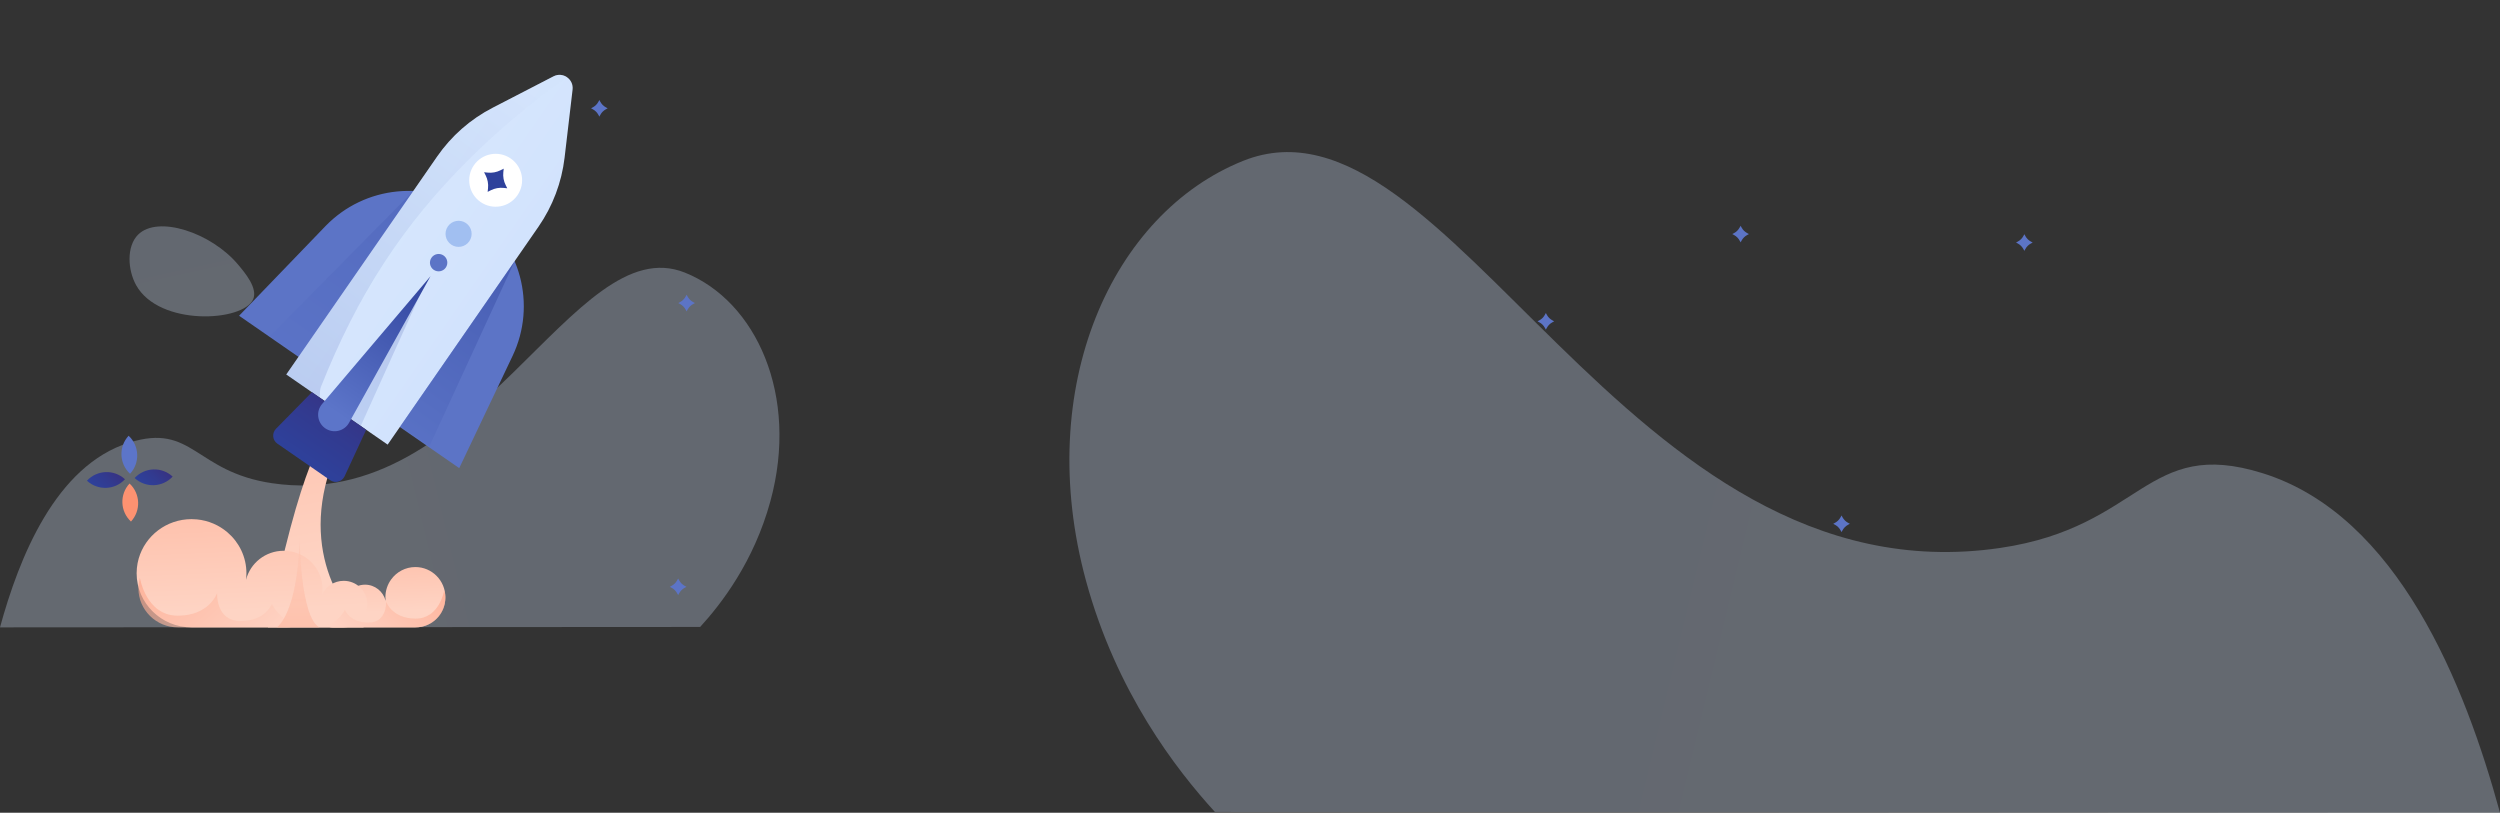<svg width="1052" height="342" viewBox="0 0 1052 342" fill="none" xmlns="http://www.w3.org/2000/svg">
<rect x="0" y="0" width="1052" height="342" fill="#333333" stroke="none"/>
<path opacity="0.3" d="M1052 342C1037.34 288.261 1009.09 216.926 952.127 199.127C902.911 183.746 901.723 221.711 841.774 230.56C683.633 253.879 609.55 33.101 523.116 67.686C468.085 89.713 434.672 162.694 457.023 244.523C469.779 291.224 494.836 323.72 511.245 341.671L1052 342Z" fill="url(#paint0_linear)"/>
<path opacity="0.3" d="M106.519 125.958C102.331 135.447 66.958 137.434 57.279 119.997C53.71 113.564 53.189 103.678 58.083 98.765C66.405 90.416 88.914 97.891 100.204 111.36C103.193 114.921 108.564 121.332 106.519 125.958Z" fill="url(#paint1_linear)"/>
<path opacity="0.3" d="M192.097 109.556C190.193 104.637 202.188 91.206 211.932 93.997C215.523 95.023 219.261 98.389 219.267 101.917C219.278 107.911 208.503 113.318 199.611 112.536C197.257 112.324 193.025 111.955 192.097 109.556Z" fill="url(#paint2_linear)"/>
<path opacity="0.3" d="M0 263.999C7.99 234.75 23.378 195.924 54.416 186.236C81.231 177.865 81.879 198.528 114.542 203.345C200.705 216.036 241.069 95.872 288.163 114.696C318.147 126.685 336.352 166.406 324.174 210.945C317.224 236.362 303.571 254.05 294.631 263.82L0 263.999Z" fill="url(#paint3_linear)"/>
<path d="M167.013 166.503L167.441 167.285C167.967 168.251 168.76 169.044 169.725 169.57L170.507 169.999L169.725 170.428C168.76 170.955 167.967 171.747 167.441 172.713L167.013 173.495L166.584 172.713C166.058 171.747 165.266 170.955 164.3 170.428L163.519 169.999L164.3 169.57C165.266 169.044 166.058 168.251 166.584 167.285L167.013 166.503Z" fill="#5C74C6"/>
<path d="M288.929 124.033L289.357 124.815C289.884 125.781 290.676 126.574 291.641 127.1L292.423 127.529L291.641 127.958C290.676 128.485 289.884 129.277 289.357 130.244L288.929 131.025L288.5 130.244C287.974 129.277 287.182 128.485 286.216 127.958L285.435 127.529L286.216 127.1C287.182 126.574 287.974 125.781 288.5 124.815L288.929 124.033Z" fill="#5C74C6"/>
<path d="M285.364 243.434L285.793 244.215C286.319 245.182 287.111 245.974 288.077 246.501L288.858 246.93L288.077 247.359C287.111 247.885 286.319 248.678 285.793 249.644L285.364 250.426L284.936 249.644C284.409 248.678 283.617 247.885 282.652 247.359L281.87 246.93L282.652 246.501C283.617 245.974 284.409 245.182 284.936 244.215L285.364 243.434Z" fill="#5C74C6"/>
<path d="M252.211 42.081L252.639 42.863C253.165 43.829 253.958 44.622 254.923 45.149L255.704 45.577L254.923 46.006C253.958 46.533 253.165 47.325 252.639 48.292L252.211 49.074L251.782 48.292C251.256 47.325 250.464 46.533 249.498 46.006L248.717 45.577L249.498 45.149C250.464 44.622 251.256 43.829 251.782 42.863L252.211 42.081Z" fill="#5C74C6"/>
<path d="M56.649 201.155C60.902 196.568 68.064 196.296 72.648 200.552C68.4 205.134 61.233 205.406 56.649 201.155Z" fill="url(#paint4_linear)"/>
<path d="M54.511 203.462C59.096 207.718 59.367 214.884 55.114 219.471C50.529 215.215 50.264 208.049 54.511 203.462Z" fill="#FD9271"/>
<path d="M54.121 183.359C58.705 187.616 58.976 194.782 54.723 199.369C50.139 195.113 49.873 187.947 54.121 183.359Z" fill="#5C75C9"/>
<path d="M36.586 202.278C40.84 197.691 48.001 197.419 52.586 201.675C48.337 206.263 41.171 206.534 36.586 202.278Z" fill="url(#paint5_linear)"/>
<path d="M112.746 264H153.066C141.256 254.043 123.209 223.757 145.495 182.26L141.468 178.134C137.376 178.595 125.903 196.414 112.746 264Z" fill="url(#paint6_linear)"/>
<path d="M193.244 196.988L100.607 132.864L136.949 95.159C153.483 78.057 179.959 75.432 199.504 88.961C219.05 102.491 225.921 128.199 215.732 149.692L193.244 196.988Z" fill="#5C74C6"/>
<path d="M226.604 95.386L163.122 187.097L120.477 157.578L183.959 65.867C189.935 57.233 197.939 50.19 207.273 45.371L232.909 32.127C234.881 31.103 237.024 31.4 238.606 32.495C240.185 33.595 241.197 35.491 240.946 37.69L237.577 66.348C236.349 76.778 232.584 86.747 226.604 95.386Z" fill="url(#paint7_linear)"/>
<path d="M202.237 85.014C207.29 88.512 214.225 87.249 217.725 82.192C221.226 77.135 219.966 70.2 214.913 66.702C209.859 63.203 202.925 64.467 199.424 69.524C195.924 74.581 197.183 81.516 202.237 85.014Z" fill="white"/>
<path d="M211.958 70.972L211.797 72.477C211.604 74.333 211.939 76.205 212.778 77.878L213.457 79.23L211.953 79.071C210.096 78.879 208.225 79.215 206.552 80.055L205.2 80.735L205.36 79.23C205.553 77.373 205.218 75.502 204.379 73.828L203.7 72.476L205.205 72.636C207.061 72.828 208.932 72.491 210.606 71.651L211.958 70.972Z" fill="#2E419B"/>
<path opacity="0.17" d="M173.908 80.377L113.594 141.409L125.808 149.864L173.908 80.377Z" fill="url(#paint8_linear)"/>
<path opacity="0.43" d="M216.558 109.9L180.673 187.842L168.459 179.387L216.558 109.9Z" fill="url(#paint9_linear)"/>
<path d="M138.948 202.072L116.719 186.685C114.625 185.236 114.345 182.247 116.132 180.432L131.255 165.031L154.097 180.842L145.007 200.419C143.929 202.733 141.037 203.518 138.948 202.072Z" fill="url(#paint10_linear)"/>
<path d="M189.846 102.915C192.339 104.641 195.76 104.018 197.487 101.523C199.214 99.028 198.593 95.606 196.1 93.88C193.606 92.154 190.185 92.778 188.458 95.273C186.731 97.768 187.352 101.189 189.846 102.915Z" fill="#A1BFF1"/>
<path d="M182.496 113.533C184.156 114.683 186.434 114.268 187.584 112.606C188.734 110.945 188.321 108.666 186.66 107.517C185 106.368 182.722 106.783 181.572 108.444C180.422 110.106 180.836 112.384 182.496 113.533Z" fill="#5C74C6"/>
<path opacity="0.19" d="M151.792 179.247L146.433 175.538L178.588 119.946L151.792 179.247Z" fill="url(#paint11_linear)"/>
<path d="M181.163 116.225L135.548 169.986C132.861 173.114 133.468 177.882 136.859 180.23C140.25 182.577 144.927 181.467 146.908 177.85L181.163 116.225Z" fill="url(#paint12_linear)"/>
<path opacity="0.23" d="M135.121 162.602C134.446 164.298 134.678 165.957 134.537 167.311L120.471 157.575L183.954 65.864C189.93 57.23 197.933 50.187 207.268 45.368L232.904 32.124C234.876 31.1 237.019 31.397 238.601 32.492C220.831 45 207.273 57.206 197.627 66.757C169.295 94.817 150.402 124.252 135.121 162.602Z" fill="url(#paint13_linear)"/>
<path d="M187.412 251.308C187.412 258.319 181.763 264 174.797 264H139.824C137.679 264 135.823 262.744 134.942 260.923C134.594 260.203 134.399 259.395 134.399 258.542C134.399 255.527 136.83 253.081 139.824 253.081C142.041 253.081 143.946 254.415 144.788 256.328C144.726 255.896 144.693 255.458 144.693 255.007C144.693 250.049 148.685 246.03 153.61 246.03C157.796 246.03 161.307 248.931 162.269 252.842C162.207 252.338 162.178 251.825 162.178 251.305C162.178 248.528 163.062 245.961 164.567 243.872C166.859 240.683 170.584 238.613 174.79 238.613C181.759 238.617 187.412 244.297 187.412 251.308Z" fill="url(#paint14_linear)"/>
<path d="M154.559 254.2C154.559 255.614 154.255 256.958 153.708 258.167C152.892 259.986 151.529 261.511 149.827 262.55C148.316 263.465 146.536 263.999 144.626 263.999H80.591C67.843 263.999 57.493 253.801 57.493 241.226C57.493 240.475 57.535 239.73 57.606 238.996C57.737 237.659 57.987 236.35 58.344 235.089L58.35 235.077V235.071C61.076 225.483 70.003 218.453 80.591 218.453C81.353 218.453 82.103 218.488 82.841 218.559C87.763 219.028 92.239 221.017 95.768 224.057C100.631 228.229 103.696 234.378 103.696 241.226C103.696 242.159 103.63 243.075 103.529 243.984C105.297 236.966 111.725 231.761 119.39 231.761C128.407 231.761 135.716 238.973 135.716 247.869C135.716 248.678 135.656 249.465 135.543 250.239C137.085 246.807 140.572 244.413 144.631 244.413C150.107 244.407 154.559 248.796 154.559 254.2Z" fill="url(#paint15_linear)"/>
<path opacity="0.64" d="M124.692 262.953C123.604 263.614 122.324 264 120.949 264H74.863C65.688 264 58.239 256.628 58.239 247.539C58.239 246.996 58.27 246.457 58.321 245.927L58.852 243.102L58.856 243.094C58.903 243.395 61.525 259.08 74.799 259.08C88.202 259.08 91.367 249.528 91.367 249.528C91.367 249.528 90.639 261.32 101.258 261.32C111.876 261.32 114.408 254.045 114.408 254.045C114.408 254.045 117.038 260.399 124.692 262.953Z" fill="url(#paint16_linear)"/>
<path opacity="0.64" d="M137.386 263.213C138.205 263.71 139.169 263.999 140.204 263.999H174.897C181.804 263.999 187.412 258.47 187.412 251.653C187.412 251.246 187.389 250.842 187.351 250.444L186.951 248.326L186.948 248.319C186.912 248.545 184.939 260.309 174.946 260.309C164.856 260.309 162.473 253.145 162.473 253.145C162.473 253.145 163.021 261.989 155.027 261.989C147.034 261.989 145.128 256.533 145.128 256.533C145.128 256.533 143.148 261.298 137.386 263.213Z" fill="url(#paint17_linear)"/>
<path opacity="0.58" d="M126.106 226.666C126.106 226.666 126.338 259.672 134.399 263.999H116.479C116.479 263.999 125.144 258.656 126.106 226.666Z" fill="url(#paint18_linear)"/>
<path d="M771.421 220.41L772.203 219.981C773.169 219.455 773.962 218.663 774.489 217.697L774.918 216.916L775.346 217.697C775.873 218.663 776.666 219.455 777.632 219.981L778.414 220.41L777.632 220.839C776.666 221.365 775.873 222.157 775.346 223.123L774.918 223.904L774.489 223.123C773.962 222.157 773.169 221.365 772.203 220.839L771.421 220.41Z" fill="#5C74C6"/>
<path d="M728.952 98.493L729.734 98.065C730.7 97.539 731.493 96.746 732.02 95.781L732.449 95L732.877 95.781C733.404 96.746 734.197 97.539 735.163 98.065L735.945 98.493L735.163 98.922C734.197 99.448 733.404 100.24 732.877 101.206L732.449 101.987L732.02 101.206C731.493 100.24 730.7 99.448 729.734 98.922L728.952 98.493Z" fill="#5C74C6"/>
<path d="M848.353 102.058L849.134 101.629C850.101 101.103 850.893 100.311 851.42 99.345L851.849 98.564L852.278 99.345C852.804 100.311 853.597 101.103 854.563 101.629L855.345 102.058L854.563 102.486C853.597 103.013 852.804 103.805 852.278 104.771L851.849 105.552L851.42 104.771C850.893 103.805 850.101 103.013 849.134 102.486L848.353 102.058Z" fill="#5C74C6"/>
<path d="M647 135.212L647.782 134.784C648.748 134.257 649.541 133.465 650.067 132.5L650.496 131.718L650.925 132.5C651.452 133.465 652.244 134.257 653.211 134.784L653.992 135.212L653.211 135.641C652.244 136.167 651.452 136.959 650.925 137.925L650.496 138.706L650.067 137.925C649.541 136.959 648.748 136.167 647.782 135.641L647 135.212Z" fill="#5C74C6"/>
<defs>
<linearGradient id="paint0_linear" x1="1054.97" y1="329.661" x2="468.784" y2="188.529" gradientUnits="userSpaceOnUse">
<stop stop-color="#D6E6FD"/>
<stop offset="1" stop-color="#D2E3FD"/>
</linearGradient>
<linearGradient id="paint1_linear" x1="87.594" y1="148.499" x2="74.248" y2="87.677" gradientUnits="userSpaceOnUse">
<stop stop-color="#D6E6FD"/>
<stop offset="1" stop-color="#D2E3FD"/>
</linearGradient>
<linearGradient id="paint2_linear" x1="190.911" y1="94.772" x2="217.552" y2="111.818" gradientUnits="userSpaceOnUse">
<stop stop-color="#D6E6FD"/>
<stop offset="1" stop-color="#D2E3FD"/>
</linearGradient>
<linearGradient id="paint3_linear" x1="-1.618" y1="257.283" x2="317.729" y2="180.315" gradientUnits="userSpaceOnUse">
<stop stop-color="#D6E6FD"/>
<stop offset="1" stop-color="#D2E3FD"/>
</linearGradient>
<linearGradient id="paint4_linear" x1="68.422" y1="196.703" x2="60.719" y2="205.005" gradientUnits="userSpaceOnUse">
<stop stop-color="#373282"/>
<stop offset="0.436" stop-color="#323A8F"/>
<stop offset="1" stop-color="#2E419B"/>
</linearGradient>
<linearGradient id="paint5_linear" x1="48.359" y1="197.83" x2="40.657" y2="206.132" gradientUnits="userSpaceOnUse">
<stop stop-color="#373282"/>
<stop offset="0.436" stop-color="#323A8F"/>
<stop offset="1" stop-color="#2E419B"/>
</linearGradient>
<linearGradient id="paint6_linear" x1="130.447" y1="-27.433" x2="179.724" y2="233.417" gradientUnits="userSpaceOnUse">
<stop stop-color="#FD9271"/>
<stop offset="1" stop-color="#FED4C4"/>
</linearGradient>
<linearGradient id="paint7_linear" x1="168.877" y1="87.648" x2="211.525" y2="117.169" gradientUnits="userSpaceOnUse">
<stop stop-color="#D6E6FD"/>
<stop offset="1" stop-color="#D2E3FD"/>
</linearGradient>
<linearGradient id="paint8_linear" x1="110.418" y1="159.047" x2="167.322" y2="76.841" gradientUnits="userSpaceOnUse">
<stop stop-color="#5C75C9"/>
<stop offset="1" stop-color="#2E419B"/>
</linearGradient>
<linearGradient id="paint9_linear" x1="165.282" y1="197.025" x2="222.186" y2="114.818" gradientUnits="userSpaceOnUse">
<stop stop-color="#5C75C9"/>
<stop offset="1" stop-color="#2E419B"/>
</linearGradient>
<linearGradient id="paint10_linear" x1="146.517" y1="167.383" x2="127.549" y2="194.785" gradientUnits="userSpaceOnUse">
<stop stop-color="#373282"/>
<stop offset="0.436" stop-color="#323A8F"/>
<stop offset="1" stop-color="#2E419B"/>
</linearGradient>
<linearGradient id="paint11_linear" x1="146.972" y1="175.912" x2="183.404" y2="123.279" gradientUnits="userSpaceOnUse">
<stop stop-color="#5C75C9"/>
<stop offset="1" stop-color="#2E419B"/>
</linearGradient>
<linearGradient id="paint12_linear" x1="141.344" y1="173.747" x2="183.426" y2="112.953" gradientUnits="userSpaceOnUse">
<stop stop-color="#5C75C9"/>
<stop offset="1" stop-color="#2E419B"/>
</linearGradient>
<linearGradient id="paint13_linear" x1="127.361" y1="170.415" x2="222.342" y2="33.2" gradientUnits="userSpaceOnUse">
<stop stop-color="#5C75C9"/>
<stop offset="1" stop-color="#D2E3FD"/>
</linearGradient>
<linearGradient id="paint14_linear" x1="157.673" y1="177.837" x2="161.06" y2="257.566" gradientUnits="userSpaceOnUse">
<stop stop-color="#FD9271"/>
<stop offset="1" stop-color="#FED4C4"/>
</linearGradient>
<linearGradient id="paint15_linear" x1="100.284" y1="113.799" x2="106.24" y2="256.875" gradientUnits="userSpaceOnUse">
<stop stop-color="#FD9271"/>
<stop offset="1" stop-color="#FED4C4"/>
</linearGradient>
<linearGradient id="paint16_linear" x1="54.401" y1="218.08" x2="108.124" y2="277.724" gradientUnits="userSpaceOnUse">
<stop stop-color="#FD9271"/>
<stop offset="1" stop-color="#FED4C4"/>
</linearGradient>
<linearGradient id="paint17_linear" x1="190.301" y1="229.559" x2="150.025" y2="274.442" gradientUnits="userSpaceOnUse">
<stop stop-color="#FD9271"/>
<stop offset="1" stop-color="#FED4C4"/>
</linearGradient>
<linearGradient id="paint18_linear" x1="125.439" y1="336.859" x2="125.439" y2="200.82" gradientUnits="userSpaceOnUse">
<stop stop-color="#FD9271"/>
<stop offset="1" stop-color="#FED4C4"/>
</linearGradient>
</defs>
</svg>
